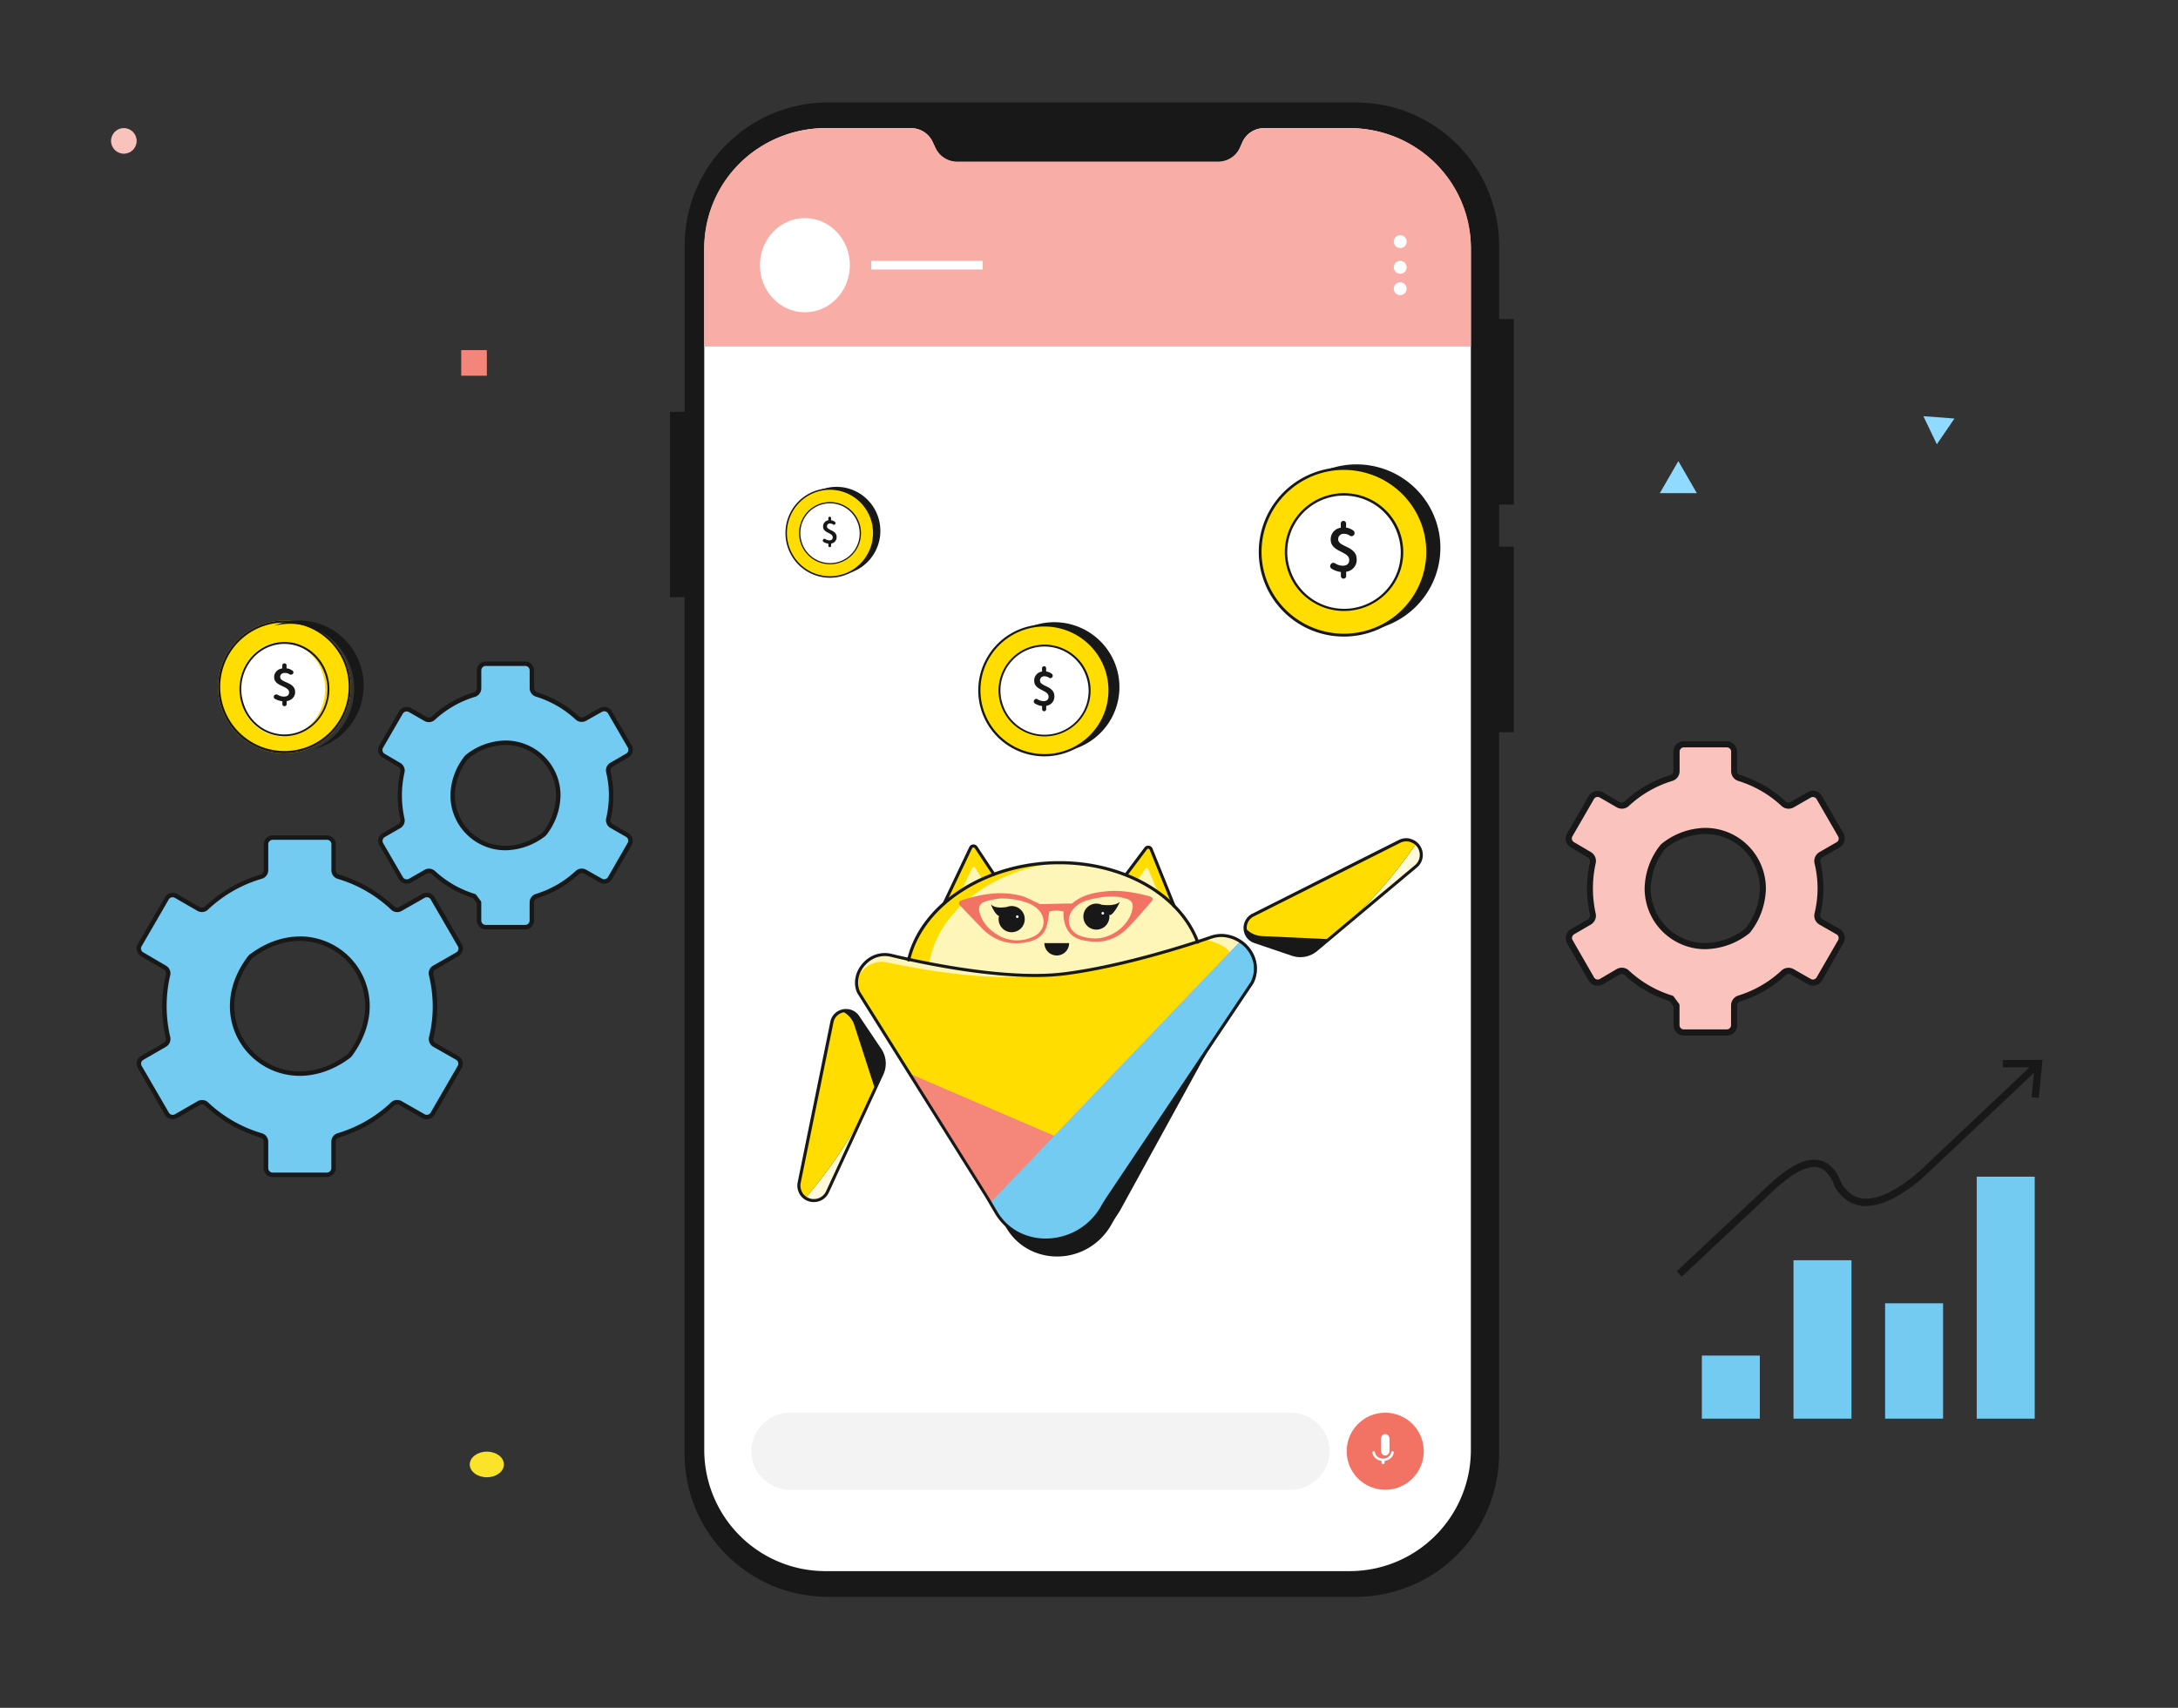 <svg xmlns="http://www.w3.org/2000/svg" xmlns:xlink="http://www.w3.org/1999/xlink" width="255" height="200" fill="none" xmlns:v="https://vecta.io/nano"><rect width="100%" height="100%" fill="#333333" stroke="none"/><style><![CDATA[.B{fill:#181818}.C{fill:#fff}.D{fill:#fd0}.E{fill:#73cbf2}.F{fill:#fdf6b8}]]></style><path d="M177.225 59.094V37.357h-1.707v-8.59a16.77 16.77 0 0 0-4.911-11.856C167.463 13.767 163.198 12 158.751 12H96.924c-4.447 0-8.712 1.767-11.856 4.911s-4.911 7.409-4.911 11.856v19.459h-1.714v21.721h1.707v100.287c0 4.447 1.767 8.712 4.911 11.856S92.469 187 96.916 187h61.827c4.447 0 8.712-1.766 11.856-4.911s4.911-7.409 4.911-11.856V85.738h1.715V64.017h-1.707v-4.913l1.707-.01z" class="B"/><path d="M172.21 29.204v140.592a14.2 14.2 0 0 1-4.156 10.038 14.18 14.18 0 0 1-10.03 4.158H96.64a14.18 14.18 0 0 1-10.03-4.158c-2.66-2.662-4.155-6.273-4.156-10.038V29.204c.001-3.765 1.496-7.376 4.156-10.038a14.18 14.18 0 0 1 10.03-4.158h10.01c.533-.002 1.056.148 1.506.434a2.79 2.79 0 0 1 1.032 1.179l.347.745a2.79 2.79 0 0 0 2.528 1.614h30.562a2.79 2.79 0 0 0 1.499-.438c.447-.286.804-.694 1.028-1.175l.324-.745c.224-.482.581-.89 1.028-1.176a2.78 2.78 0 0 1 1.499-.437h10.011a14.18 14.18 0 0 1 5.431 1.078 14.2 14.2 0 0 1 4.606 3.076 14.21 14.21 0 0 1 3.078 4.607c.713 1.723 1.081 3.57 1.081 5.435z" class="C"/><path d="M172.21 29.002v11.579H82.454V29.002c.001-3.712 1.496-7.271 4.156-9.895s6.268-4.098 10.03-4.098h10.01c.533-.002 1.056.146 1.506.428a2.76 2.76 0 0 1 1.032 1.162l.347.734a2.76 2.76 0 0 0 1.029 1.159 2.82 2.82 0 0 0 1.499.432h30.562a2.82 2.82 0 0 0 1.499-.432c.447-.282.804-.684 1.028-1.159l.324-.734c.224-.475.581-.878 1.028-1.16a2.81 2.81 0 0 1 1.499-.431h10.011c1.863-.001 3.709.36 5.431 1.062a14.21 14.21 0 0 1 4.606 3.033c1.318 1.299 2.364 2.843 3.078 4.541a13.84 13.84 0 0 1 1.081 5.358z" fill="#f8ada7"/><path d="M162.182 174.465c2.492 0 4.513-2.02 4.513-4.513s-2.021-4.513-4.513-4.513-4.513 2.021-4.513 4.513 2.02 4.513 4.513 4.513z" fill="#f27264"/><path d="M162.183 170.452c-.133 0-.261-.059-.355-.164s-.147-.248-.147-.397v-1.347c-.004-.077.005-.154.029-.226a.57.57 0 0 1 .106-.195c.047-.056.103-.101.166-.131a.45.45 0 0 1 .399 0 .5.5 0 0 1 .167.131.57.57 0 0 1 .106.195c.023.072.033.149.028.226v1.347c0 .074-.012.147-.037.215s-.062.13-.108.182a.52.52 0 0 1-.163.122.45.45 0 0 1-.191.042zm1.001-.349c.002-.02 0-.039-.007-.057s-.018-.036-.032-.05a.16.16 0 0 0-.051-.033c-.02-.008-.041-.012-.062-.012-.037.001-.073.014-.1.036s-.045.053-.05.086a.85.85 0 0 1-.322.534 1.02 1.02 0 0 1-.63.213 1.02 1.02 0 0 1-.63-.213.85.85 0 0 1-.322-.534.12.12 0 0 0-.018-.051c-.009-.015-.022-.029-.037-.041a.17.17 0 0 0-.053-.024c-.019-.005-.038-.007-.058-.005s-.039.008-.056.016-.033.02-.045.034-.022.03-.027.048-.008.035-.006.053a1.11 1.11 0 0 0 .355.655c.194.177.447.292.72.328v.218a.15.15 0 0 0 .033.092c.022.027.052.047.087.057.013.003.027.003.041 0h.032c.014.003.028.003.042 0a.17.17 0 0 0 .086-.057.15.15 0 0 0 .033-.092v-.218a1.33 1.33 0 0 0 .721-.328c.194-.178.319-.408.356-.655z" class="C"/><path d="M151.107 165.439H92.526c-2.516 0-4.556 2.021-4.556 4.513s2.04 4.513 4.556 4.513h58.581c2.516 0 4.556-2.02 4.556-4.513s-2.04-4.513-4.556-4.513z" fill="#f3f3f3"/><g class="C"><use xlink:href="#B"/><use xlink:href="#B" y="3.01"/><use xlink:href="#B" y="5.517"/><path d="M94.238 36.571c2.908 0 5.265-2.469 5.265-5.516s-2.357-5.516-5.265-5.516-5.265 2.47-5.265 5.516 2.357 5.516 5.265 5.516zm7.772-5.014h13.037v-1.003H102.01"/></g><path d="M50.853 113.31l2.69-1.562a.78.78 0 0 0 .284-1.064l-3.18-5.486c-.103-.178-.273-.309-.472-.363s-.412-.027-.592.075l-2.69 1.535a.78.78 0 0 1-.918-.104 15.77 15.77 0 0 0-6.371-3.677.79.79 0 0 1-.398-.282.78.78 0 0 1-.153-.463V98.87a.78.78 0 0 0-.229-.552c-.147-.146-.346-.229-.553-.229h-6.342a.78.78 0 0 0-.782.781v3.057c0 .167-.054.329-.153.462a.79.79 0 0 1-.398.283 15.71 15.71 0 0 0-6.418 3.679.78.78 0 0 1-.921.102l-2.648-1.525a.78.78 0 0 0-.593-.077c-.2.054-.37.184-.474.363l-3.18 5.486a.78.78 0 0 0 .282 1.064l2.666 1.561a.78.78 0 0 1 .312.36c.064.149.08.314.045.473a16.13 16.13 0 0 0 0 7.362.78.78 0 0 1-.373.841l-2.65 1.527a.78.78 0 0 0-.284 1.067l3.175 5.48a.78.78 0 0 0 .475.362c.2.053.413.025.592-.078l2.653-1.527c.144-.083.311-.117.476-.099a.78.78 0 0 1 .443.2 15.84 15.84 0 0 0 6.399 3.68c.161.048.301.147.401.282a.78.78 0 0 1 .154.465v3.078a.78.78 0 0 0 .783.781h6.352a.78.78 0 0 0 .783-.781v-3.089a.78.78 0 0 1 .55-.744 15.77 15.77 0 0 0 6.371-3.677.79.79 0 0 1 .442-.202c.165-.019.332.016.476.098l2.69 1.533a.78.78 0 0 0 .591.075c.199-.054.369-.184.473-.362l3.178-5.48a.78.78 0 0 0-.058-.869.77.77 0 0 0-.232-.201l-2.677-1.525a.78.78 0 0 1-.373-.851 15.34 15.34 0 0 0 0-7.346.78.78 0 0 1 .048-.486c.068-.152.182-.279.328-.362zM40.81 123.719c-8.544 6.245-17.852-3.271-11.573-11.559a.77.77 0 0 1 .162-.164c8.309-6.264 17.865 3.021 11.588 11.546a.88.88 0 0 1-.188.169l.011.008zm30.786-34.168l1.844-1.07a.78.78 0 0 0 .284-1.067l-2.311-3.989c-.104-.179-.274-.309-.474-.363s-.413-.026-.593.077l-1.842 1.041c-.144.082-.31.116-.474.098s-.319-.088-.441-.199a12.3 12.3 0 0 0-4.771-2.745.79.79 0 0 1-.395-.283.78.78 0 0 1-.151-.461v-2.082a.78.78 0 0 0-.229-.552c-.147-.146-.346-.229-.553-.229h-4.617a.78.78 0 0 0-.782.781v2.082a.78.78 0 0 1-.152.462c-.099.134-.237.233-.396.283a12.23 12.23 0 0 0-4.798 2.753c-.123.112-.278.181-.443.199a.78.78 0 0 1-.475-.1l-1.808-1.041c-.179-.104-.393-.132-.594-.079a.78.78 0 0 0-.476.363l-2.311 3.989a.78.78 0 0 0 .279 1.064l1.826 1.072a.78.78 0 0 1 .368.833 12.58 12.58 0 0 0 0 5.517.78.78 0 0 1-.373.838l-1.811 1.041a.79.79 0 0 0-.23.201.78.78 0 0 0-.057.866l2.309 3.984a.78.78 0 0 0 1.07.283l1.813-1.041c.143-.082.308-.116.472-.099a.78.78 0 0 1 .441.196 12.36 12.36 0 0 0 4.792 2.758l.553.744v2.113a.78.78 0 0 0 .783.781h4.618a.78.78 0 0 0 .783-.781v-2.115a.78.78 0 0 1 .152-.46c.098-.133.236-.232.394-.282a12.31 12.31 0 0 0 4.771-2.743c.122-.111.277-.181.441-.199s.331.016.474.098l1.842 1.041c.18.102.393.13.593.076a.78.78 0 0 0 .474-.363l2.309-3.984a.78.78 0 0 0-.29-1.07l-1.826-1.041a.78.78 0 0 1-.376-.848c.428-1.809.428-3.692 0-5.501a.78.78 0 0 1 .365-.846zm-7.978 8.213c-6.658 4.848-13.894-2.563-9.032-9.022a.84.84 0 0 1 .167-.166c6.475-4.853 13.907 2.368 9.047 9.009a.8.8 0 0 1-.183.18z" class="E"/><path d="M35.096 109.673c-1.889 0-3.913.642-5.854 2.105a1.12 1.12 0 0 0-.214.213c-1.469 1.939-2.111 3.958-2.111 5.84a8.14 8.14 0 0 0 2.395 5.769 8.19 8.19 0 0 0 2.654 1.769 8.2 8.2 0 0 0 3.13.62c1.876 0 3.913-.63 5.867-2.082a1.11 1.11 0 0 0 .235-.231c1.445-1.963 2.087-3.982 2.087-5.856a8.14 8.14 0 0 0-2.395-5.769 8.19 8.19 0 0 0-2.654-1.769 8.2 8.2 0 0 0-3.13-.62l-.01.011zm5.682 13.706a.69.69 0 0 1-.123.12c-1.889 1.384-3.801 1.97-5.559 1.97a7.69 7.69 0 0 1-2.931-.58c-.929-.383-1.774-.947-2.485-1.656a7.63 7.63 0 0 1-1.66-2.479 7.62 7.62 0 0 1-.582-2.923c0-1.762.597-3.667 2.004-5.525a.66.66 0 0 1 .112-.112c1.863-1.402 3.772-1.998 5.541-2.001a7.67 7.67 0 0 1 5.414 2.237 7.63 7.63 0 0 1 2.243 5.401c0 1.756-.59 3.661-1.975 5.548zm12.895-11.404a1.04 1.04 0 0 0 .522-.903 1.01 1.01 0 0 0-.141-.52l-3.178-5.486a1.04 1.04 0 0 0-.383-.381 1.03 1.03 0 0 0-.523-.139 1.04 1.04 0 0 0-.522.138l-2.69 1.532a.53.53 0 0 1-.261.071.51.51 0 0 1-.347-.138 16.02 16.02 0 0 0-6.477-3.737c-.105-.034-.197-.1-.262-.189a.52.52 0 0 1-.101-.306V98.87a1.04 1.04 0 0 0-.306-.736c-.196-.195-.461-.305-.738-.305h-6.339c-.277 0-.542.11-.738.305a1.04 1.04 0 0 0-.306.736v3.058a.52.52 0 0 1-.101.306c-.065.089-.157.155-.262.188a15.96 15.96 0 0 0-6.522 3.737c-.094.089-.218.138-.347.138a.54.54 0 0 1-.261-.07l-2.648-1.525a1.02 1.02 0 0 0-.522-.141 1.05 1.05 0 0 0-.523.139c-.159.092-.291.223-.383.382l-3.178 5.485a1.02 1.02 0 0 0-.141.521c.001.182.049.361.141.518a1.04 1.04 0 0 0 .381.38l2.666 1.561a.52.52 0 0 1 .261.445.57.57 0 0 1-.013.112 16.24 16.24 0 0 0-.446 3.698 16.48 16.48 0 0 0 .433 3.776.56.56 0 0 1 .013.112.52.52 0 0 1-.071.258c-.046.079-.111.144-.19.189l-2.651 1.525a1.06 1.06 0 0 0-.306.268c-.083.109-.145.233-.18.365a1.04 1.04 0 0 0-.026.406 1.05 1.05 0 0 0 .132.385l3.172 5.467a1.04 1.04 0 0 0 .633.484c.267.071.551.034.791-.104l2.653-1.528a.53.53 0 0 1 .261-.07.5.5 0 0 1 .347.136 16.11 16.11 0 0 0 6.504 3.742c.106.032.199.098.265.187a.52.52 0 0 1 .103.307v3.092a1.04 1.04 0 0 0 .306.736c.196.195.461.305.738.305h6.352c.277 0 .542-.11.738-.305a1.04 1.04 0 0 0 .306-.736v-3.089a.52.52 0 0 1 .101-.306c.065-.089.157-.155.262-.189a16.03 16.03 0 0 0 6.477-3.739c.094-.088.218-.136.347-.136a.53.53 0 0 1 .261.071l2.69 1.532a1.04 1.04 0 0 0 .522.138 1.03 1.03 0 0 0 .523-.139 1.04 1.04 0 0 0 .383-.381l3.172-5.473a1.03 1.03 0 0 0 .131-.385 1.05 1.05 0 0 0-.027-.406 1.03 1.03 0 0 0-.181-.365 1.05 1.05 0 0 0-.308-.267l-2.674-1.525a.53.53 0 0 1-.19-.189c-.046-.079-.07-.168-.071-.259a.45.45 0 0 1 .013-.117 15.24 15.24 0 0 0 .454-3.659 16 16 0 0 0-.454-3.812c-.01-.038-.016-.078-.016-.117.001-.091.026-.179.071-.257a.52.52 0 0 1 .19-.188l-.13-.224.13.224 2.687-1.567zm-2.961 1.109c-.158.091-.289.221-.38.378a1.04 1.04 0 0 0-.141.517c.001.081.01.163.029.242a15.32 15.32 0 0 1 .441 3.687 14.74 14.74 0 0 1-.428 3.537.95.95 0 0 0-.029.242c.001.182.049.361.141.518a1.04 1.04 0 0 0 .381.38l2.674 1.525c.08.046.146.112.191.191a.52.52 0 0 1-.001.522l-3.167 5.47c-.046.079-.112.145-.192.191s-.17.069-.262.069a.52.52 0 0 1-.261-.07l-2.69-1.533a1.06 1.06 0 0 0-.522-.138c-.263-.001-.516.099-.707.279-1.771 1.682-3.917 2.921-6.261 3.617a1.04 1.04 0 0 0-.736.994v3.097a.52.52 0 0 1-.153.368c-.098.097-.231.152-.369.152h-6.342c-.138 0-.271-.055-.369-.152a.52.52 0 0 1-.153-.368v-3.087a1.04 1.04 0 0 0-.206-.621c-.134-.179-.322-.311-.537-.375a15.56 15.56 0 0 1-6.3-3.62 1.02 1.02 0 0 0-.702-.276 1.05 1.05 0 0 0-.522.14l-2.653 1.528a.52.52 0 0 1-.261.07c-.092.001-.182-.023-.262-.069s-.146-.112-.192-.191l-3.18-5.47a.52.52 0 0 1-.053-.396.53.53 0 0 1 .09-.183c.042-.055.094-.1.154-.134l2.651-1.525a1.05 1.05 0 0 0 .381-.379 1.04 1.04 0 0 0 .141-.519.98.98 0 0 0-.026-.247 16.04 16.04 0 0 1-.417-3.643 15.69 15.69 0 0 1 .417-3.591.93.93 0 0 0 .026-.229 1.04 1.04 0 0 0-.142-.516 1.05 1.05 0 0 0-.38-.377l-2.664-1.561c-.079-.046-.144-.111-.19-.19a.52.52 0 0 1-.071-.258.52.52 0 0 1 .07-.26l3.177-5.486c.046-.079.112-.145.192-.191s.17-.069.262-.069a.52.52 0 0 1 .261.07l2.648 1.525c.159.091.339.139.522.141a1.03 1.03 0 0 0 .704-.279c1.782-1.688 3.941-2.928 6.3-3.617.216-.061.408-.189.545-.367a1.04 1.04 0 0 0 .217-.619V98.87a.52.52 0 0 1 .522-.52h6.352a.52.52 0 0 1 .522.52v3.058a1.04 1.04 0 0 0 .204.617 1.05 1.05 0 0 0 .532.377 15.48 15.48 0 0 1 6.261 3.614 1.01 1.01 0 0 0 .707.281 1.04 1.04 0 0 0 .522-.14l2.69-1.533a.53.53 0 0 1 .193-.065c.068-.008.137-.004.203.014a.52.52 0 0 1 .182.091.5.5 0 0 1 .134.153l3.178 5.485a.49.49 0 0 1 .071.261.52.52 0 0 1-.069.261.51.51 0 0 1-.191.191l-2.705 1.549zm8.469-26.364a7.62 7.62 0 0 0-4.584 1.637 1.09 1.09 0 0 0-.219.219c-1.034 1.303-1.611 2.91-1.641 4.572a6.41 6.41 0 0 0 .489 2.461 6.42 6.42 0 0 0 1.397 2.086 6.44 6.44 0 0 0 2.091 1.393 6.45 6.45 0 0 0 2.467.488 7.79 7.79 0 0 0 4.591-1.611.99.99 0 0 0 .237-.237c1.018-1.314 1.584-2.92 1.615-4.58a6.41 6.41 0 0 0-.489-2.461 6.42 6.42 0 0 0-1.397-2.086 6.44 6.44 0 0 0-2.091-1.393 6.45 6.45 0 0 0-2.467-.488zm4.409 10.701a.62.62 0 0 1-.123.125c-1.461 1.062-2.932 1.509-4.286 1.509-.778 0-1.548-.152-2.267-.449a5.92 5.92 0 0 1-1.922-1.281c-.55-.549-.986-1.2-1.284-1.917a5.89 5.89 0 0 1-.45-2.261c.03-1.55.57-3.047 1.537-4.26a.6.6 0 0 1 .115-.114 7.1 7.1 0 0 1 4.271-1.533c.778-.001 1.548.151 2.267.448a5.93 5.93 0 0 1 1.922 1.28c.55.548.986 1.2 1.284 1.917a5.89 5.89 0 0 1 .449 2.262c-.032 1.549-.562 3.047-1.513 4.273zm9.981-8.717a1.04 1.04 0 0 0 .522-.9 1.02 1.02 0 0 0-.141-.52l-2.314-3.989c-.138-.238-.365-.412-.632-.484s-.551-.035-.79.102l-1.842 1.041c-.079.045-.169.068-.261.068a.49.49 0 0 1-.344-.133c-1.391-1.294-3.058-2.255-4.876-2.813a.52.52 0 0 1-.36-.494v-2.074a1.04 1.04 0 0 0-.306-.736c-.196-.195-.461-.305-.738-.305h-4.618c-.277 0-.542.11-.738.305a1.04 1.04 0 0 0-.306.736v2.082a.52.52 0 0 1-.363.494 12.51 12.51 0 0 0-4.899 2.813c-.095.086-.219.134-.347.135a.54.54 0 0 1-.261-.07l-1.808-1.041c-.158-.092-.339-.139-.522-.138s-.364.048-.523.139a1.04 1.04 0 0 0-.383.381l-2.311 3.989a1.04 1.04 0 0 0 .381 1.418l1.826 1.072a.52.52 0 0 1 .261.442.51.51 0 0 1 0 .109 12.82 12.82 0 0 0 0 5.631.5.5 0 0 1-.261.554l-1.81 1.041c-.159.092-.291.223-.382.382a1.04 1.04 0 0 0-.001 1.042l2.296 3.984c.092.159.224.29.383.382a1.05 1.05 0 0 0 1.044.001l1.813-1.041a.52.52 0 0 1 .261-.07c.127.001.25.048.344.132 1.375 1.276 3.017 2.229 4.808 2.79l.454.609v2.027a1.04 1.04 0 0 0 1.043 1.041h4.618a1.04 1.04 0 0 0 1.044-1.041v-2.115a.52.52 0 0 1 .36-.495 12.56 12.56 0 0 0 4.876-2.813.52.52 0 0 1 .344-.135.52.52 0 0 1 .261.07l1.844 1.041c.239.136.523.172.789.1a1.04 1.04 0 0 0 .631-.483l2.309-3.984a1.04 1.04 0 0 0 .132-.386c.018-.136.009-.274-.027-.407a1.04 1.04 0 0 0-.182-.365 1.03 1.03 0 0 0-.309-.268l-1.826-1.041a.52.52 0 0 1-.261-.448.41.41 0 0 1 .016-.115 12.54 12.54 0 0 0 .326-2.862 11.99 11.99 0 0 0-.329-2.753c-.008-.038-.013-.076-.013-.114a.52.52 0 0 1 .261-.445l-.133-.224.133.224 1.837-1.075zm-2.105.619c-.158.091-.289.221-.38.378a1.04 1.04 0 0 0-.141.517c0 .079.008.157.026.234a11.33 11.33 0 0 1 .318 2.626c.001.925-.104 1.847-.313 2.748a1.03 1.03 0 0 0-.029.234 1.04 1.04 0 0 0 .522.898L73.294 98a.52.52 0 0 1 .191.713l-2.298 3.994a.53.53 0 0 1-.451.26.52.52 0 0 1-.261-.07l-1.844-1.041a1.07 1.07 0 0 0-.522-.138 1.03 1.03 0 0 0-.702.276 12.06 12.06 0 0 1-4.672 2.696c-.211.067-.395.199-.526.377a1.04 1.04 0 0 0-.202.615v2.115a.52.52 0 0 1-.522.521h-4.617a.52.52 0 0 1-.522-.521v-2.123a.26.26 0 0 0-.052-.154l-.548-.731c-.033-.046-.079-.079-.133-.096a12.06 12.06 0 0 1-4.696-2.701c-.193-.17-.442-.263-.699-.261a1.05 1.05 0 0 0-.522.141l-1.813 1.041a.52.52 0 0 1-.261.067c-.092.001-.182-.023-.262-.069a.51.51 0 0 1-.192-.191l-2.309-3.981a.52.52 0 0 1 .193-.713l1.81-1.041a1.04 1.04 0 0 0 .522-.895 1.13 1.13 0 0 0-.026-.224 12.31 12.31 0 0 1 0-5.402.92.92 0 0 0 .026-.224 1.04 1.04 0 0 0-.522-.893l-1.826-1.07a.52.52 0 0 1-.188-.71l2.311-3.989a.52.52 0 0 1 .192-.191c.08-.046.17-.07.262-.069a.54.54 0 0 1 .261.068l1.808 1.041c.159.092.339.14.522.141.258.003.508-.09.702-.26a12.01 12.01 0 0 1 4.696-2.699c.22-.064.412-.199.547-.384a1.04 1.04 0 0 0 .201-.636v-2.082a.52.52 0 0 1 .522-.52h4.618c.138 0 .271.055.369.152a.52.52 0 0 1 .153.368v2.082a1.04 1.04 0 0 0 .202.614c.131.178.315.31.526.377a12.05 12.05 0 0 1 4.67 2.699c.192.173.443.266.702.26a1.06 1.06 0 0 0 .522-.135l1.844-1.041a.52.52 0 0 1 .712.19l2.311 3.989a.5.5 0 0 1 .07.26.52.52 0 0 1-.261.45l-1.844 1.072z" class="B"/><path d="M157.335 74.406c5.42 0 9.813-4.369 9.813-9.759s-4.393-9.759-9.813-9.759-9.812 4.369-9.812 9.759 4.393 9.759 9.812 9.759z" class="D"/><path d="M164.123 64.645c0-3.729-3.039-6.752-6.788-6.752s-6.788 3.023-6.788 6.752 3.039 6.752 6.788 6.752 6.788-3.023 6.788-6.752z" class="C"/><g class="B"><path d="M161.748 73.474c-.223.074-.449.126-.675.185a9.78 9.78 0 0 0 5.22-4.946c1.045-2.248 1.191-4.808.408-7.159a9.76 9.76 0 0 0-4.625-5.5c-2.188-1.182-4.747-1.493-7.157-.867l.653-.252a9.86 9.86 0 0 1 3.835-.534 9.85 9.85 0 0 1 3.744.983 9.79 9.79 0 0 1 3.071 2.346 9.74 9.74 0 0 1 1.92 3.345c.41 1.231.57 2.53.469 3.823a9.7 9.7 0 0 1-1.054 3.706 9.76 9.76 0 0 1-2.413 3.012 9.83 9.83 0 0 1-3.396 1.85v.009zm-2.907-7.962c0-1.604-2.167-1.413-2.167-2.364a.62.62 0 0 1 .694-.631 1.08 1.08 0 0 1 .668.218c.078.049.172.067.263.049s.172-.068.226-.142a.36.36 0 0 0-.059-.492 1.76 1.76 0 0 0-.866-.36v-.48c0-.082-.033-.16-.091-.218a.31.31 0 0 0-.438 0c-.058.058-.09.136-.09.218v.496a1.35 1.35 0 0 0-.862.465c-.219.257-.332.587-.318.923 0 1.481 2.167 1.336 2.167 2.383 0 .425-.248.674-.765.674a1.65 1.65 0 0 1-.9-.289c-.08-.049-.176-.064-.268-.044a.35.35 0 0 0-.221.154l-.016.025c-.053.078-.073.175-.055.268s.072.175.151.228c.331.211.706.344 1.096.391v.474c0 .082.033.16.091.218a.31.31 0 0 0 .437 0c.058-.058.091-.136.091-.218v-.502c.35-.042.672-.215.9-.482a1.39 1.39 0 0 0 .332-.962zm4.953-2.993l.145-.049c-.551-1.644-1.705-3.022-3.231-3.858s-3.313-1.071-5.005-.656-3.165 1.448-4.126 2.894-1.339 3.199-1.059 4.91a6.89 6.89 0 0 0 2.569 4.323 6.96 6.96 0 0 0 4.835 1.444 6.95 6.95 0 0 0 4.538-2.2c1.181-1.274 1.836-2.945 1.835-4.678-.001-.74-.121-1.475-.356-2.177l-.145.049-.149.049a6.56 6.56 0 0 1 .341 2.566c-.058.869-.288 1.719-.678 2.499a6.6 6.6 0 0 1-1.592 2.047 6.64 6.64 0 0 1-2.261 1.281 6.67 6.67 0 0 1-2.583.317 6.66 6.66 0 0 1-2.506-.696c-.782-.394-1.476-.938-2.045-1.601a6.57 6.57 0 0 1-1.268-2.26 6.5 6.5 0 0 1-.341-2.078 6.58 6.58 0 0 1 1.581-4.282c1.022-1.195 2.439-1.989 3.996-2.239s3.154.06 4.502.875a6.6 6.6 0 0 1 2.854 3.57l.149-.049z"/><path d="M166.648 61.563l.148-.049a9.92 9.92 0 0 0-4.636-5.55 10.01 10.01 0 0 0-7.192-.952c-2.432.593-4.551 2.075-5.934 4.151s-1.93 4.595-1.531 7.054a9.9 9.9 0 0 0 3.684 6.216c1.97 1.538 4.45 2.282 6.947 2.083s4.826-1.325 6.525-3.154a9.88 9.88 0 0 0 2.645-6.719 9.86 9.86 0 0 0-.508-3.122l-.148.049-.146.046c.639 1.925.648 4.001.026 5.931s-1.842 3.614-3.486 4.812a9.68 9.68 0 0 1-11.342.037c-1.652-1.186-2.883-2.863-3.518-4.789a9.54 9.54 0 0 1-.013-5.931 9.59 9.59 0 0 1 3.496-4.805c1.646-1.194 3.631-1.838 5.668-1.841 2.031 0 4.009.636 5.655 1.818s2.876 2.85 3.514 4.767l.146-.052z"/></g><path d="M97.166 67.585c2.832 0 5.128-2.307 5.128-5.152s-2.296-5.152-5.128-5.152-5.128 2.307-5.128 5.152 2.296 5.152 5.128 5.152z" class="D"/><path d="M100.714 62.432c0-1.968-1.589-3.564-3.548-3.564s-3.547 1.596-3.547 3.564 1.588 3.564 3.547 3.564 3.548-1.596 3.548-3.564z" class="C"/><g class="B"><path d="M99.472 67.093c-.116.039-.235.067-.353.097a5.13 5.13 0 0 0 2.728-2.611c.546-1.187.623-2.538.213-3.779a5.14 5.14 0 0 0-2.417-2.904 5.1 5.1 0 0 0-3.74-.458l.341-.133c.643-.227 1.324-.323 2.004-.282s1.345.217 1.957.519a5.12 5.12 0 0 1 1.604 1.239 5.15 5.15 0 0 1 1.003 1.766c.215.65.298 1.336.246 2.018s-.24 1.347-.551 1.957a5.15 5.15 0 0 1-1.261 1.59 5.12 5.12 0 0 1-1.775.977v.005zm-1.519-4.202c0-.847-1.132-.746-1.132-1.248-.002-.047.007-.093.025-.137s.045-.082.08-.114.075-.056.12-.07.091-.019.138-.013a.56.56 0 0 1 .349.115.19.19 0 0 0 .256-.049c.028-.039.041-.088.035-.136s-.029-.092-.066-.124a.92.92 0 0 0-.453-.19v-.254c0-.043-.017-.084-.047-.115a.16.16 0 0 0-.228 0c-.03.031-.047.072-.047.115v.262a.7.7 0 0 0-.45.246.71.71 0 0 0-.166.487c0 .782 1.132.705 1.132 1.258 0 .224-.129.356-.4.356-.168-.004-.332-.057-.471-.153-.042-.026-.092-.034-.14-.023s-.089.04-.116.082l-.008.013a.19.19 0 0 0-.029.141c.009.049.038.092.079.12a1.36 1.36 0 0 0 .573.206v.25c0 .043.017.084.047.115a.16.16 0 0 0 .228 0c.03-.031.047-.072.047-.115v-.265a.73.73 0 0 0 .471-.255.74.74 0 0 0 .173-.508zm2.588-1.58l.076-.026a3.64 3.64 0 0 0-1.688-2.037 3.61 3.61 0 0 0-2.616-.346 3.62 3.62 0 0 0-2.156 1.528 3.65 3.65 0 0 0 .79 4.874 3.61 3.61 0 0 0 2.527.762c.908-.074 1.754-.489 2.371-1.162a3.65 3.65 0 0 0 .773-3.618l-.076.026-.077.026c.147.435.208.896.178 1.354a3.5 3.5 0 0 1-.354 1.319 3.49 3.49 0 0 1-.832 1.081 3.46 3.46 0 0 1-1.182.676 3.45 3.45 0 0 1-1.35.167c-.457-.034-.902-.159-1.31-.367a3.47 3.47 0 0 1-1.069-.845 3.49 3.49 0 0 1-.663-1.193 3.46 3.46 0 0 1-.178-1.097c-.001-.828.292-1.63.826-2.261a3.46 3.46 0 0 1 2.088-1.182 3.45 3.45 0 0 1 2.352.462c.704.43 1.233 1.098 1.492 1.885l.077-.026z"/><path d="M102.033 60.805l.077-.026c-.412-1.248-1.277-2.294-2.422-2.93s-2.487-.816-3.758-.503-2.378 1.095-3.101 2.191a5.25 5.25 0 0 0-.8 3.724c.209 1.298.896 2.47 1.925 3.282a5.19 5.19 0 0 0 3.63 1.1c1.305-.105 2.522-.699 3.41-1.665a5.25 5.25 0 0 0 1.383-3.547c-.001-.56-.09-1.116-.266-1.648l-.077.026-.076.024a5.09 5.09 0 0 1 .013 3.131c-.325 1.019-.963 1.908-1.822 2.54a5.02 5.02 0 0 1-2.96.978c-1.065.004-2.103-.332-2.967-.958a5.06 5.06 0 0 1-1.838-2.528c-.332-1.017-.334-2.113-.007-3.131a5.06 5.06 0 0 1 1.827-2.536 5.02 5.02 0 0 1 2.962-.972 5.03 5.03 0 0 1 2.955.96c.861.624 1.503 1.505 1.837 2.517l.076-.028z"/></g><path d="M33.299 88.217c4.293 0 7.772-3.48 7.772-7.772s-3.48-7.772-7.772-7.772-7.772 3.48-7.772 7.772 3.48 7.772 7.772 7.772z" class="D"/><path d="M38.063 80.697c0-3.046-2.245-5.516-5.014-5.516s-5.014 2.469-5.014 5.516 2.245 5.516 5.014 5.516 5.014-2.47 5.014-5.516z" class="C"/><g class="B"><path d="M37.286 87.572c-.171.058-.344.098-.518.144a7.56 7.56 0 0 0 4.006-3.86 7.69 7.69 0 0 0 .313-5.587 7.59 7.59 0 0 0-3.549-4.292 7.45 7.45 0 0 0-5.492-.677l.501-.197a7.46 7.46 0 0 1 2.943-.417 7.47 7.47 0 0 1 2.874.767c.899.446 1.699 1.069 2.357 1.831a7.64 7.64 0 0 1 1.473 2.61 7.7 7.7 0 0 1 .36 2.984 7.68 7.68 0 0 1-.809 2.892 7.61 7.61 0 0 1-1.852 2.351 7.52 7.52 0 0 1-2.607 1.444v.007zm-2.734-6.541c0-1.189-1.749-1.048-1.749-1.753-.002-.066.011-.131.039-.192a.46.46 0 0 1 .123-.16c.053-.044.116-.078.185-.098s.141-.026.213-.019a.92.92 0 0 1 .54.162.32.32 0 0 0 .212.037.3.3 0 0 0 .183-.106c.044-.055.064-.123.055-.191s-.045-.13-.102-.174a1.5 1.5 0 0 0-.7-.267v-.356a.22.22 0 0 0-.073-.161c-.047-.043-.11-.067-.177-.067s-.13.024-.177.067-.073.101-.073.161v.367a1.12 1.12 0 0 0-.696.345c-.177.191-.268.435-.256.684 0 1.098 1.749.991 1.749 1.767 0 .315-.2.5-.617.5a1.42 1.42 0 0 1-.727-.215.31.31 0 0 0-.216-.032.29.29 0 0 0-.179.115l-.013.018c-.043.058-.059.13-.044.198s.058.13.122.169a2.25 2.25 0 0 0 .885.29v.352c0 .06.026.119.073.161s.11.067.177.067.13-.024.177-.067.073-.101.073-.161V82.1a1.17 1.17 0 0 0 .727-.357.98.98 0 0 0 .268-.713zm3.632-2.04l.11-.039c-.419-1.315-1.294-2.417-2.453-3.086s-2.516-.857-3.801-.525-2.403 1.158-3.133 2.314a5.73 5.73 0 0 0-.804 3.927c.213 1.368.909 2.603 1.951 3.457a5.1 5.1 0 0 0 3.672 1.155c1.319-.112 2.549-.74 3.446-1.76s1.394-2.355 1.393-3.742c-.001-.592-.092-1.18-.27-1.741l-.11.039-.113.039a5.51 5.51 0 0 1 .259 2.052c-.044.695-.219 1.375-.515 1.999s-.707 1.181-1.209 1.638-1.086.805-1.717 1.024-1.298.306-1.961.254-1.31-.241-1.903-.556a5.08 5.08 0 0 1-1.553-1.281c-.432-.53-.759-1.144-.963-1.808a5.47 5.47 0 0 1-.259-1.662 5.43 5.43 0 0 1 1.2-3.425 4.98 4.98 0 0 1 3.034-1.79 4.85 4.85 0 0 1 3.418.7c1.024.652 1.792 1.664 2.168 2.856l.113-.039z"/><path d="M40.56 78.035l.116-.039a7.77 7.77 0 0 0-3.616-4.353c-1.71-.945-3.712-1.212-5.61-.747a7.77 7.77 0 0 0-5.823 8.787 7.77 7.77 0 0 0 8.292 6.509 7.77 7.77 0 0 0 7.153-7.743 7.78 7.78 0 0 0-.396-2.448l-.116.039-.114.036a7.52 7.52 0 0 1-2.699 8.425 7.52 7.52 0 0 1-8.846.029 7.52 7.52 0 0 1-2.754-8.407 7.52 7.52 0 0 1 7.148-5.212c1.584 0 3.127.499 4.411 1.426s2.243 2.235 2.741 3.739l.114-.041z"/></g><path d="M238.223 137.799h-6.789v28.341h6.789v-28.341zm-10.728 14.827h-6.789v13.511h6.789v-13.511zm-10.725-5.041h-6.789v18.552h6.789v-18.552zm-10.728 11.165h-6.789v7.387h6.789v-7.387z" class="E"/><path d="M234.492 124.145v.852h3.12l-11.735 11.082-.043.047c-.836.846-1.741 1.62-2.708 2.313-.716.525-1.482.978-2.288 1.352a5.87 5.87 0 0 1-2.348.582 2.99 2.99 0 0 1-1.598-.43 3.9 3.9 0 0 1-1.357-1.517c-.264-.763-.719-1.445-1.321-1.983a2.81 2.81 0 0 0-1.796-.631c-1.238 0-2.456.684-3.553 1.48a26.26 26.26 0 0 0-2.704 2.36l-9.846 9.215.584.641 9.833-9.214a25.22 25.22 0 0 1 2.625-2.307c1.027-.757 2.147-1.323 3.051-1.323.454-.001.894.158 1.242.45.504.452.881 1.029 1.093 1.672v.027.023a4.75 4.75 0 0 0 1.671 1.844 3.85 3.85 0 0 0 2.04.555c.998-.035 1.977-.287 2.87-.737a16.95 16.95 0 0 0 3.595-2.402l1.536-1.428 11.679-11.026-.278 2.849.852.082.43-4.455-4.646.027z" class="B"/><path d="M213.196 100.106l2.009-1.172a.85.85 0 0 0 .25-.219c.068-.089.118-.19.146-.299s.036-.221.021-.332a.84.84 0 0 0-.109-.314l-2.519-4.368a.85.85 0 0 0-.517-.398.85.85 0 0 0-.332-.022c-.111.015-.218.051-.315.107l-2.009 1.147a.84.84 0 0 1-.516.109c-.18-.02-.348-.097-.481-.219a13.46 13.46 0 0 0-5.188-3.011c-.172-.053-.323-.161-.43-.307s-.164-.322-.162-.503v-2.28c0-.226-.09-.444-.25-.604s-.376-.251-.602-.252h-5.039c-.112 0-.223.022-.327.065a.85.85 0 0 0-.276.186c-.08.08-.142.174-.185.278s-.064.215-.064.327v2.276a.85.85 0 0 1-.596.813 13.35 13.35 0 0 0-5.234 3.015c-.133.123-.303.2-.483.219s-.362-.02-.518-.112l-1.973-1.14a.86.86 0 0 0-1.167.313l-2.52 4.364c-.112.195-.144.427-.086.645s.198.405.391.52l1.995 1.172c.154.091.276.227.348.391a.85.85 0 0 1 .053.522c-.446 1.987-.446 4.049 0 6.037a.84.84 0 0 1-.066.52c-.077.162-.203.296-.36.382l-1.966 1.154c-.097.055-.183.13-.251.218s-.119.191-.148.299-.036.221-.021.332a.84.84 0 0 0 .108.316l2.516 4.36a.86.86 0 0 0 1.167.313l1.977-1.144c.156-.091.336-.13.516-.111a.85.85 0 0 1 .481.218c1.493 1.387 3.28 2.419 5.227 3.018l.603.814v2.311c0 .112.021.223.064.327s.105.198.185.277a.86.86 0 0 0 .276.185c.104.042.215.064.327.064h5.039a.85.85 0 0 0 .602-.25c.16-.16.25-.377.25-.603v-2.315a.85.85 0 0 1 .592-.813c1.941-.597 3.721-1.627 5.206-3.012a.85.85 0 0 1 .48-.219c.179-.02.36.017.517.106l2.009 1.15a.85.85 0 0 0 .646.084c.218-.058.404-.201.518-.396l2.519-4.361a.86.86 0 0 0-.316-1.168l-1.991-1.154a.84.84 0 0 1-.408-.927 13.1 13.1 0 0 0 0-6.037.85.85 0 0 1 .053-.507c.069-.159.186-.294.334-.384zm-8.701 8.977c-7.264 5.302-15.156-2.806-9.851-9.872a.87.87 0 0 1 .181-.181c7.065-5.327 15.167 2.588 9.865 9.854a.92.92 0 0 1-.195.199z" fill="#fac3bd"/><path d="M215.382 99.243a1.21 1.21 0 0 0 .603-1.066c-.003-.216-.056-.421-.163-.604l-2.519-4.364a1.21 1.21 0 0 0-1.047-.604 1.18 1.18 0 0 0-.6.16l-2.012 1.151a.52.52 0 0 1-.248.064.48.48 0 0 1-.33-.128 13.81 13.81 0 0 0-5.341-3.093c-.102-.03-.192-.092-.256-.177a.49.49 0 0 1-.099-.295v-2.262a1.19 1.19 0 0 0-.091-.463 1.2 1.2 0 0 0-.653-.656c-.147-.061-.304-.092-.462-.092h-5.039a1.21 1.21 0 0 0-.463.092 1.2 1.2 0 0 0-.653.656c-.061.147-.091.304-.091.463v2.276a.49.49 0 0 1-.355.472 13.68 13.68 0 0 0-5.372 3.097.5.5 0 0 1-.33.128.53.53 0 0 1-.252-.067l-1.941-1.143a1.25 1.25 0 0 0-.604-.16 1.2 1.2 0 0 0-1.064.604l-2.523 4.364c-.107.183-.164.391-.164.604a1.23 1.23 0 0 0 .16.601c.105.183.255.336.437.443l1.994 1.172c.075.043.137.105.181.18s.065.16.064.246a.59.59 0 0 1 0 .103c-.455 2.038-.455 4.152 0 6.19a.59.59 0 0 1 0 .103.5.5 0 0 1-.068.247c-.043.076-.106.138-.181.183l-1.976 1.139a1.22 1.22 0 0 0-.448.451c-.106.187-.161.399-.159.615s.056.42.163.603l2.52 4.361a1.2 1.2 0 0 0 .311.355 1.21 1.21 0 0 0 .423.208 1.2 1.2 0 0 0 .47.03 1.22 1.22 0 0 0 .446-.152l1.976-1.144c.078-.041.164-.064.252-.067a.5.5 0 0 1 .327.127 13.82 13.82 0 0 0 5.269 3.04l.469.632v2.195a1.21 1.21 0 0 0 1.206 1.207h5.039a1.21 1.21 0 0 0 1.207-1.207v-2.315c0-.107.035-.21.099-.296a.49.49 0 0 1 .256-.177c1.99-.614 3.816-1.672 5.34-3.093.09-.083.208-.128.33-.128a.54.54 0 0 1 .249.064l2.012 1.151c.277.158.606.201.915.118a1.21 1.21 0 0 0 .731-.562l2.492-4.375c.106-.183.163-.391.163-.604s-.053-.428-.16-.615a1.21 1.21 0 0 0-.451-.45l-1.994-1.14c-.075-.043-.138-.105-.183-.179a.5.5 0 0 1-.069-.247c-.005-.036-.005-.074 0-.11a13.51 13.51 0 0 0 0-6.183c-.005-.036-.005-.073 0-.11a.5.5 0 0 1 .068-.245c.044-.075.106-.137.181-.181l-.178-.305.178.305 2.008-1.14zm-2.367.55c-.181.107-.332.258-.437.441s-.161.389-.163.599c.001.092.011.184.032.274a12.74 12.74 0 0 1 .355 2.936 12.7 12.7 0 0 1-.355 2.919 1.2 1.2 0 0 0 .07.756c.104.238.283.435.509.562l1.994 1.14a.49.49 0 0 1 .252.433c0 .087-.023.173-.067.249l-2.516 4.36a.51.51 0 0 1-.184.182c-.076.044-.162.067-.249.067a.49.49 0 0 1-.249-.068l-2.008-1.147c-.184-.104-.392-.159-.603-.159a1.2 1.2 0 0 0-.813.316c-1.445 1.35-3.178 2.354-5.067 2.936a1.21 1.21 0 0 0-.845 1.151v2.315a.5.5 0 0 1-.497.498h-5.039c-.132 0-.258-.053-.351-.146a.5.5 0 0 1-.146-.352v-2.311c0-.076-.025-.149-.071-.21l-.603-.817c-.045-.061-.108-.105-.181-.128-1.897-.584-3.637-1.592-5.089-2.947-.22-.203-.509-.316-.809-.316-.213.001-.422.057-.606.163l-1.966 1.154c-.057.034-.119.055-.184.064s-.131.005-.195-.012a.49.49 0 0 1-.174-.086c-.052-.04-.096-.09-.129-.147l-2.512-4.371a.48.48 0 0 1-.067-.249.5.5 0 0 1 .067-.25.51.51 0 0 1 .184-.183l1.945-1.129c.183-.106.335-.258.441-.442a1.2 1.2 0 0 0 .162-.602c-.001-.087-.01-.174-.028-.259a13.52 13.52 0 0 1 0-5.877 1.08 1.08 0 0 0 .028-.26c.004-.21-.048-.418-.15-.602a1.19 1.19 0 0 0-.432-.445l-1.99-1.172a.5.5 0 0 1-.181-.184.51.51 0 0 1-.068-.249.49.49 0 0 1 .068-.248l2.523-4.364a.48.48 0 0 1 .131-.148.49.49 0 0 1 .375-.094.5.5 0 0 1 .186.069l1.973 1.14a1.2 1.2 0 0 0 .735.156c.256-.028.496-.138.684-.313a12.98 12.98 0 0 1 5.096-2.933 1.21 1.21 0 0 0 .614-.438c.152-.208.234-.459.234-.716v-2.273a.5.5 0 0 1 .497-.501h5.039a.5.5 0 0 1 .497.501v2.28a1.2 1.2 0 0 0 .844 1.15 13.07 13.07 0 0 1 5.068 2.937 1.2 1.2 0 0 0 .812.316 1.23 1.23 0 0 0 .604-.16l1.997-1.147a.52.52 0 0 1 .249-.064c.087 0 .173.023.249.067a.51.51 0 0 1 .184.182l2.519 4.364c.033.057.055.119.064.184a.51.51 0 0 1-.013.194.5.5 0 0 1-.085.175c-.039.052-.09.096-.147.128l-2.012 1.161zm-13.36-2.841c-1.833.035-3.605.67-5.043 1.808a1.38 1.38 0 0 0-.252.249 8.4 8.4 0 0 0-1.806 5.046c0 1.884.748 3.69 2.079 5.022s3.136 2.081 5.018 2.081c1.83-.036 3.6-.658 5.05-1.776l-.21-.284.21.284c.106-.074.199-.167.273-.273a8.56 8.56 0 0 0 1.774-5.054c0-1.883-.747-3.69-2.078-5.022s-3.137-2.08-5.019-2.08h.004zm4.751 11.719c-.034.046-.074.087-.12.121a7.87 7.87 0 0 1-4.631 1.654c-1.694 0-3.319-.673-4.517-1.872s-1.871-2.824-1.871-4.52a7.7 7.7 0 0 1 1.665-4.616.53.53 0 0 1 .11-.11 7.65 7.65 0 0 1 4.613-1.665c1.694 0 3.318.673 4.516 1.872s1.871 2.825 1.871 4.52a7.82 7.82 0 0 1-1.636 4.617z" class="B"/><path d="M103.26 125.767l-.819 1.773-3.313 7.17-2.249 4.865c-.106.232-.261.438-.456.604a1.77 1.77 0 0 1-1.423.399 1.76 1.76 0 0 1-.703-.28 1.72 1.72 0 0 1-.543-.593 1.73 1.73 0 0 1-.194-1.214l3.837-18.793a1.64 1.64 0 0 1 1.184-1.281c.343-.102.711-.091 1.047.031s.626.349.823.648l2.586 3.846a2.9 2.9 0 0 1 .223 2.825z" fill="#fef9dc"/><path d="M103.26 125.766l-.819 1.773-.217.47a52.37 52.37 0 0 1-7.929 12.29 1.72 1.72 0 0 1-.543-.593 1.73 1.73 0 0 1-.194-1.214l3.837-18.793a1.64 1.64 0 0 1 1.184-1.281 1.67 1.67 0 0 1 1.872.677l2.586 3.846a2.9 2.9 0 0 1 .223 2.825z" class="B"/><path d="M102.443 127.546l-.217.47a52.37 52.37 0 0 1-7.931 12.285 1.73 1.73 0 0 1-.737-1.807l3.837-18.793c.057-.303.198-.584.408-.811a1.65 1.65 0 0 1 .776-.47 2.72 2.72 0 0 1 .91.68c.252.288.44.626.552.992l2.403 7.441v.013z" class="D"/><path d="M154.113 111.226l1.497-1.254 6.059-5.074 4.108-3.438c.196-.163.354-.367.463-.598a1.75 1.75 0 0 0 .168-.736 1.76 1.76 0 0 0-.157-.739c-.106-.232-.26-.438-.454-.604a1.72 1.72 0 0 0-.715-.362c-.41-.108-.845-.062-1.222.13l-17.148 8.623a1.65 1.65 0 0 0-.927 1.478c-.01.358.097.71.303 1.003s.501.512.841.625l4.393 1.485c.473.158.977.191 1.466.096s.945-.313 1.325-.635z" fill="#fef9dc"/><path d="M154.113 111.226l1.497-1.253.398-.333a52.38 52.38 0 0 0 9.789-10.856 1.72 1.72 0 0 0-.715-.362c-.41-.108-.845-.062-1.222.13l-17.148 8.623a1.65 1.65 0 0 0-.927 1.478c-.01.358.097.71.303 1.003s.501.512.841.625l4.393 1.485c.473.157.978.19 1.466.095s.945-.313 1.325-.636z" class="B"/><path d="M155.61 109.973l.398-.333a52.38 52.38 0 0 0 9.789-10.856 1.72 1.72 0 0 0-.715-.362c-.409-.108-.845-.062-1.222.13l-17.148 8.623a1.65 1.65 0 0 0-.927 1.478c.245.292.55.529.893.697a2.72 2.72 0 0 0 1.099.274l7.815.362.018-.014zm-45.057-4.191l3.097-6.332a.35.35 0 0 1 .122-.141c.052-.036.112-.057.175-.062a.36.36 0 0 1 .183.034c.058.027.107.068.143.12l3.551 5.093" class="D"/><path d="M112.547 104.281l1.304-2.661c.014-.03.036-.054.063-.072s.059-.028.091-.029.065.005.093.021.053.037.07.065l.865 1.422" class="F"/><path d="M137.467 106.105l-2.717-6.513c-.024-.058-.063-.109-.113-.147s-.109-.063-.171-.071a.36.36 0 0 0-.333.133l-3.85 4.87" class="D"/><path d="M135.565 104.489l-1.141-2.734c-.012-.029-.033-.055-.059-.074s-.056-.031-.088-.035-.065.002-.094.016-.055.034-.074.061l-.95 1.366" class="F"/><path d="M106.15 113.283v.071l2.81.662c4.834.969 9.773 1.306 14.694 1.002 6.157-.362 11.902-1.639 16.949-3.618-.01-.166-.048-.329-.113-.482l-.44-1.036c-2.294-5.439-8.928-8.92-16.164-8.866a20.35 20.35 0 0 0-1.179.038c-7.701.453-14.457 4.835-16.186 10.798l-.312 1.085a1.51 1.51 0 0 0-.059.346z" class="D"/><g class="F"><path d="M108.683 113.136c-.01.316.088.627.277.881 4.834.969 9.773 1.306 14.694 1.002 6.157-.362 11.902-1.639 16.949-3.619-.01-.165-.048-.328-.113-.481l-.44-1.036c-2.294-5.439-8.928-8.92-16.164-8.866-7.183.796-13.302 5.026-14.848 10.689l-.295 1.086c-.035.111-.055.227-.06.344z"/><path d="M146.609 115.06l-17.287 25.809c-.71 1.492-1.887 2.711-3.353 3.474a7.6 7.6 0 0 1-4.77.756c-1.058-.169-2.059-.596-2.912-1.245a6.5 6.5 0 0 1-1.977-2.471l-15.781-25.148c-.659-1.437.031-3.096 1.382-3.963l.014-.01c.354-.221.749-.368 1.16-.434a3.13 3.13 0 0 1 1.238.05c2.43.592 10.294 2.376 16.914 2.363a27.71 27.71 0 0 0 3.371-.196c6.4-.808 13.71-3.117 16.52-4.059l.663-.227a3.46 3.46 0 0 1 1.416-.2c2.75.222 4.606 2.967 3.402 5.501z"/></g><path d="M102.865 113.901c.365-.254.78-.427 1.217-.509a3.15 3.15 0 0 1 1.318.033c2.872.704 13.168 3.32 20.206 2.425 6.997-.891 12.355-3.845 14.51-4.589a3.66 3.66 0 0 1 1.664-.181c2.627.362 4.346 3.038 3.167 5.522l-13.867 25.259c-.31.465-.619.934-.889 1.426-2.738 4.986-9.61 5.124-12.362.526l-1.103-1.861-15.128-24.128c-.647-1.41-.013-3.029 1.267-3.923z" class="B"/><path d="M143.366 115.247l-17.515 25.856a7.7 7.7 0 0 1-1.914 2.482c-.802.688-1.736 1.204-2.745 1.516a6.5 6.5 0 0 1-2.912-1.245 6.49 6.49 0 0 1-1.977-2.471l-15.781-25.149c0-.014-.013-.027-.018-.041-.815-1.855 1.202-3.943 3.317-3.496 4.38.925 11.913 2.211 17.409 1.544 1.126.003 2.252-.062 3.371-.196 6.399-.808 13.709-3.117 16.52-4.06 2.098.764 4.418 1.061 2.245 5.26z" class="D"/><path d="M146.609 115.061l-14.52 21.675-2.767 4.134c-2.687 5.54-10.517 5.864-13.007.514l-.349-.557-9.47-15.093 16.937 7.282 21.771-22.775.181.127c.063.045.119.092.181.141s.109.09.161.137c.013.011.025.026.042.038.092.089.181.181.266.279s.121.147.181.223c.038.048.074.101.107.15s.083.123.121.19l.111.193a3.66 3.66 0 0 1 .318.84c.013.051.026.101.035.154s.016.077.023.121a3.94 3.94 0 0 1 .027.19 3.72 3.72 0 0 1-.349 2.037z" fill="#f4867a"/><path d="M146.609 115.061l-14.52 21.675-2.767 4.134c-2.687 5.54-10.517 5.864-13.007.514l-.349-.557 7.467-7.811 21.771-22.775.181.127c.063.045.119.092.181.141s.109.09.161.137c.013.011.025.026.042.038a5.04 5.04 0 0 1 .266.279c.085.098.121.147.181.223.038.048.074.101.107.15s.083.123.121.19l.111.193a3.66 3.66 0 0 1 .318.84c.013.051.026.101.035.154s.016.077.023.121.02.128.027.19a3.72 3.72 0 0 1-.349 2.037z" class="E"/><g class="B"><path d="M93.752 139.708l-.161.082c.167.3.412.55.709.723a1.92 1.92 0 0 0 .979.261 1.96 1.96 0 0 0 1.018-.282 1.94 1.94 0 0 0 .746-.843l6.379-13.808c.187-.405.284-.845.284-1.29a3.07 3.07 0 0 0-.523-1.717l-2.584-3.845c-.168-.255-.397-.465-.666-.609s-.571-.219-.876-.218a1.91 1.91 0 0 0-1.157.389 1.83 1.83 0 0 0-.684 1.107l-3.824 18.798c-.026.128-.039.258-.04.388a1.95 1.95 0 0 0 .252.953l.157-.089-.161.082.161-.082.158-.088a1.59 1.59 0 0 1-.205-.776 1.53 1.53 0 0 1 .032-.315l3.835-18.791a1.48 1.48 0 0 1 .543-.894c.27-.203.598-.313.936-.313.246-.001.489.059.706.176a1.47 1.47 0 0 1 .536.492l2.584 3.843a2.72 2.72 0 0 1 .462 1.516c0 .393-.086.781-.25 1.138l-6.381 13.808c-.129.284-.339.522-.605.686-.25.151-.537.23-.829.229-.28.003-.555-.071-.796-.211a1.56 1.56 0 0 1-.577-.588l-.157.088.163-.081-.163.081zm71.332-41.301l-.044.181c.352.086.662.292.877.583a1.61 1.61 0 0 1 .311.951 1.54 1.54 0 0 1-.148.664 1.56 1.56 0 0 1-.418.536l-11.665 9.77c-.49.41-1.109.635-1.748.635-.296 0-.59-.049-.871-.145l-4.391-1.487c-.311-.101-.581-.303-.766-.574a1.54 1.54 0 0 1-.258-.857c-.001-.269.07-.533.204-.766.148-.249.366-.449.627-.577l17.144-8.619a1.57 1.57 0 0 1 .71-.168 1.58 1.58 0 0 1 .389.049l.043-.181.046-.181a2.04 2.04 0 0 0-.48-.06 1.94 1.94 0 0 0-.873.206l-17.148 8.632c-.323.16-.593.412-.775.724a1.87 1.87 0 0 0-.255.948c-.001.378.112.747.322 1.06a1.84 1.84 0 0 0 .949.713l4.389 1.485a3.07 3.07 0 0 0 .987.163 3.08 3.08 0 0 0 1.981-.723l11.665-9.77c.218-.18.393-.405.513-.661a1.92 1.92 0 0 0 .182-.816c.001-.419-.133-.827-.382-1.165a1.91 1.91 0 0 0-1.086-.724l-.031.174zm-54.368 7.459l3.093-6.513c.015-.032.039-.058.069-.076s.062-.027.096-.027.059.008.085.022.049.035.065.06l2.083 3.148c.013.02.03.037.049.051s.042.023.066.028a.17.17 0 0 0 .071 0c.023-.004.045-.013.065-.026a.22.22 0 0 0 .051-.05c.013-.02.022-.042.027-.066a.17.17 0 0 0 0-.071c-.004-.023-.014-.045-.027-.065l-2.082-3.148a.55.55 0 0 0-.196-.179c-.079-.043-.167-.065-.257-.065a.54.54 0 0 0-.284.078.55.55 0 0 0-.209.232l-3.09 6.501c-.021.043-.024.092-.008.138a.18.18 0 0 0 .093.102c.043.021.092.023.138.007s.082-.049.102-.092v.013zm26.919.18l-2.698-6.675c-.041-.104-.114-.192-.208-.251-.088-.057-.191-.087-.295-.087a.54.54 0 0 0-.435.217l-2.267 3.018c-.029.039-.041.087-.035.134a.18.18 0 0 0 .205.154c.048-.007.091-.032.12-.071l2.267-3.018c.017-.022.038-.041.064-.053s.052-.019.081-.019a.18.18 0 0 1 .168.112l2.696 6.675c.018.044.053.079.097.098s.094.019.139.001c.022-.009.042-.022.059-.038s.031-.037.04-.059.014-.045.015-.069-.004-.047-.013-.069z"/><path d="M140.389 110.256l-.17-.433c-1.157-2.742-3.395-4.986-6.242-6.544s-6.307-2.431-9.921-2.431h-.168a19.74 19.74 0 0 0-1.188.038c-3.882.228-7.527 1.447-10.423 3.361s-5.048 4.534-5.928 7.567l-.152.551c-.006.023-.008.047-.005.071s.01.046.022.067.028.039.046.053.041.026.064.032.047.008.07.005.047-.011.067-.022.039-.028.054-.047.025-.04.031-.063l.151-.543-.181-.048.181.05c.849-2.933 2.94-5.487 5.78-7.365s6.424-3.076 10.243-3.304c.391-.022.782-.034 1.17-.036h.166c3.557 0 6.957.861 9.747 2.386s4.964 3.717 6.083 6.369l.166-.071-.168.067.168.429c.009.022.022.043.038.06s.037.031.059.041.045.014.069.015.047-.004.07-.013a.18.18 0 0 0 .099-.095c.02-.044.021-.094.004-.138l-.002-.009z"/><path d="M101.804 112.34l.103.15c.497-.342 1.087-.525 1.691-.525.231 0 .461.028.685.082 2.426.591 10.247 2.368 16.874 2.37a28.29 28.29 0 0 0 3.48-.197c7.001-.885 15.055-3.55 17.202-4.29a3.56 3.56 0 0 1 1.157-.199 3.19 3.19 0 0 1 .415.027c1.961.268 3.395 1.882 3.395 3.686-.004.533-.128 1.059-.362 1.539l.163.078-.15-.099-16.599 24.786c-.31.463-.623.932-.906 1.43-.64 1.168-1.583 2.143-2.73 2.823a7.45 7.45 0 0 1-3.788 1.041c-1.111.006-2.205-.26-3.189-.774-1.017-.538-1.865-1.345-2.452-2.334l-1.095-1.846-15.011-23.952-.154.096.165-.075a2.57 2.57 0 0 1-.236-1.085c0-.986.556-1.969 1.449-2.586l-.103-.15-.104-.148c-.976.68-1.599 1.762-1.6 2.884-.001.425.091.845.268 1.232l.012.02 15.017 23.938 1.086 1.844a6.61 6.61 0 0 0 2.599 2.477c1.036.541 2.189.821 3.359.815 1.398-.001 2.77-.378 3.972-1.091s2.192-1.736 2.863-2.961c.266-.478.572-.939.882-1.401l16.599-24.786.013-.024c.256-.527.391-1.105.394-1.691 0-1.991-1.571-3.756-3.703-4.044a3.41 3.41 0 0 0-.463-.031 3.94 3.94 0 0 0-1.268.219c-2.136.736-10.183 3.396-17.131 4.272a27.86 27.86 0 0 1-3.44.195c-6.568 0-14.378-1.769-16.788-2.352a3.28 3.28 0 0 0-.771-.092 3.33 3.33 0 0 0-1.903.586l.103.143zm27.177-6.389c-.171-.076-.355-.119-.543-.128-.2-.01-.4.02-.589.087a1.51 1.51 0 0 0-.864.783c-.086.181-.134.378-.144.577a1.52 1.52 0 0 0 .394 1.098c.271.299.651.478 1.055.498.2.01.4-.019.588-.087s.362-.171.511-.305a1.54 1.54 0 0 0 .498-1.055 1.56 1.56 0 0 0-.013-.29c.277.23 1.021-.953 1.235-1.518-.532.482-1.597.411-2.128.34zm-10.455.158c-.218-.011-.436.026-.639.106-.543.091-1.434.156-1.852-.3.126.467.613 1.279.93 1.348a1.52 1.52 0 0 0-.045.3c-.02.405.121.801.392 1.102s.652.483 1.057.505a1.54 1.54 0 0 0 1.101-.393c.301-.271.482-.65.505-1.055.011-.201-.018-.402-.084-.592a1.53 1.53 0 0 0-.305-.515 1.54 1.54 0 0 0-.48-.359c-.181-.087-.379-.137-.58-.147zm6.647 4.339c0 .384-.152.752-.424 1.024a1.45 1.45 0 0 1-2.473-1.024h2.897z"/></g><path d="M131.909 108.785c1.011-.988 1.911-2.088 2.849-3.148.318-.362.244-.559-.25-.692-1.617-.432-3.26-.723-4.938-.568-1.42.132-2.807.409-3.958 1.348-.05.049-.113.081-.181.093-.294 0-.587-.01-.88 0l-2.793.07c-.058 0-.114-.072-.181-.099-.664-.297-1.307-.684-2.002-.871-2.307-.618-4.571-.235-6.802.456-.615.192-.65.386-.195.849l2.135 2.22c1.369 1.529 3.045 2.24 5.095 1.963 1.224-.167 2.314-.595 2.725-1.909.165-.53.209-1.098.324-1.744.545-.145 1.117-.145 1.661 0-.076 1.228.387 2.808 1.898 3.257 2.051.577 3.942.293 5.493-1.225zm-10.937.904c-.679.33-1.433.476-2.186.426a4.36 4.36 0 0 1-2.11-.713c-.937-.59-1.654-1.397-1.974-2.492-.199-.682 0-1.13.672-1.337a8.18 8.18 0 0 1 1.867-.362c1.065-.004 2.122.179 3.123.543.439.17.84.424 1.181.747 1.05 1.044.78 2.582-.573 3.192v-.004zm4.783-3.341c.74-.787 1.733-1.012 2.736-1.187.568-.11 1.145-.171 1.724-.181.547.014 1.091.1 1.617.255.691.181.894.601.74 1.299-.411 1.862-2.417 3.41-4.438 3.365-.581-.008-1.156-.116-1.7-.318-1.411-.556-1.719-2.128-.679-3.23v-.003z" fill="#f27264"/><path d="M129.266 106.951c0 .02-.003.04-.011.059s-.018.036-.032.05-.031.026-.049.034-.038.012-.059.013-.04-.003-.059-.011-.035-.018-.05-.032-.026-.031-.034-.049-.012-.039-.012-.059c-.001-.04.015-.079.043-.108s.066-.046.107-.047.08.015.109.043.046.066.047.107zm-10.01.397c0 .019-.003.039-.01.058s-.018.036-.032.05a.14.14 0 0 1-.049.034c-.018.008-.038.013-.058.013a.15.15 0 0 1-.059-.01c-.019-.008-.036-.018-.05-.032s-.027-.031-.034-.049-.012-.039-.012-.059a.15.15 0 0 1 .042-.108c.028-.029.066-.046.106-.048a.17.17 0 0 1 .059.01c.019.007.036.018.051.032s.026.031.034.05.012.038.012.059z" class="C"/><g clip-path="url(#A)"><path d="M122.276 88.463c4.212 0 7.627-3.404 7.627-7.603s-3.415-7.603-7.627-7.603-7.626 3.404-7.626 7.603 3.414 7.603 7.626 7.603z" class="D"/><path d="M127.552 80.86a5.27 5.27 0 1 0-10.552 0 5.27 5.27 0 1 0 10.552 0z" class="C"/><g class="B"><path d="M125.706 87.738l-.525.144a7.61 7.61 0 0 0 4.057-3.853c.812-1.751.926-3.745.317-5.577a7.6 7.6 0 0 0-3.595-4.285 7.64 7.64 0 0 0-5.562-.676l.508-.197a7.65 7.65 0 0 1 2.981-.416c1.011.06 2 .32 2.91.765a7.63 7.63 0 0 1 2.386 1.828 7.6 7.6 0 0 1 1.492 2.606 7.58 7.58 0 0 1-.454 5.865 7.61 7.61 0 0 1-1.876 2.347 7.63 7.63 0 0 1-2.639 1.441v.007zm-2.26-6.202c0-1.249-1.684-1.101-1.684-1.842a.48.48 0 0 1 .156-.369.49.49 0 0 1 .178-.103c.067-.021.136-.028.205-.019a.84.84 0 0 1 .52.17c.061.038.134.052.204.038s.134-.053.176-.111.061-.129.053-.201a.28.28 0 0 0-.099-.183 1.37 1.37 0 0 0-.673-.281v-.374a.24.24 0 1 0-.481 0v.386a1.05 1.05 0 0 0-.67.363c-.17.2-.258.457-.247.719 0 1.154 1.684 1.041 1.684 1.856 0 .331-.192.525-.594.525a1.28 1.28 0 0 1-.7-.225.28.28 0 0 0-.208-.034c-.071.016-.133.059-.172.12l-.012.019c-.042.061-.057.136-.043.209a.28.28 0 0 0 .117.178c.257.164.549.268.852.305v.369a.24.24 0 0 0 .07.17c.045.045.107.07.17.07a.24.24 0 0 0 .17-.07c.046-.045.071-.106.071-.17v-.391c.272-.033.522-.167.7-.375a1.08 1.08 0 0 0 .257-.749zm3.85-2.331l.113-.038a5.38 5.38 0 0 0-2.511-3.006c-1.187-.652-2.575-.834-3.891-.511s-2.46 1.128-3.206 2.254a5.36 5.36 0 0 0-.824 3.825 5.37 5.37 0 0 0 1.997 3.367 5.4 5.4 0 0 0 3.758 1.125 5.39 5.39 0 0 0 3.527-1.714 5.36 5.36 0 0 0 1.426-3.644 5.34 5.34 0 0 0-.276-1.696l-.113.038-.116.038a5.12 5.12 0 0 1 .265 1.999 5.14 5.14 0 0 1-.526 1.947 5.15 5.15 0 0 1-1.238 1.595 5.16 5.16 0 0 1-1.757.998 5.18 5.18 0 0 1-2.008.247c-.679-.05-1.341-.235-1.948-.542s-1.147-.731-1.589-1.247a5.14 5.14 0 0 1-.986-1.761 5.09 5.09 0 0 1-.264-1.619 5.13 5.13 0 0 1 1.229-3.336 5.16 5.16 0 0 1 3.105-1.744 5.17 5.17 0 0 1 3.499.682c1.047.635 1.834 1.621 2.218 2.781l.116-.038z"/><path d="M129.514 78.459l.115-.038c-.613-1.841-1.899-3.385-3.603-4.324s-3.699-1.203-5.59-.742-3.537 1.616-4.612 3.234-1.5 3.579-1.19 5.495 1.333 3.645 2.864 4.843a7.76 7.76 0 0 0 5.399 1.623 7.75 7.75 0 0 0 5.071-2.457c1.321-1.425 2.055-3.294 2.056-5.235 0-.826-.134-1.647-.395-2.432l-.115.038-.113.036a7.45 7.45 0 0 1 .02 4.62 7.47 7.47 0 0 1-2.71 3.748c-1.277.933-2.819 1.438-4.402 1.443a7.51 7.51 0 0 1-4.412-1.414 7.47 7.47 0 0 1-2.734-3.731c-.494-1.5-.497-3.118-.011-4.62s1.438-2.813 2.717-3.743a7.51 7.51 0 0 1 4.406-1.434 7.52 7.52 0 0 1 4.395 1.416c1.279.921 2.235 2.22 2.731 3.714l.113-.041z"/></g></g><path fill="#f4857a" d="M54 41h3v3h-3z"/><ellipse cx="57" cy="171.5" rx="2" ry="1.5" fill="#fbe329"/><path d="M225.189 48.737l3.637.279-2.06 3.01-1.577-3.289zM196.5 54l2.165 3.75h-4.33L196.5 54z" fill="#91daff"/><circle cx="14.5" cy="16.5" r="1.5" fill="#f9c2bc"/><defs><clipPath id="A"><path transform="translate(114.526 72.674)" d="M0 0h16.6v16.069H0z" class="C"/></clipPath><path id="B" d="M163.937 29.048a.75.75 0 0 0 .752-.752c0-.415-.337-.752-.752-.752a.75.75 0 1 0 0 1.504z"/></defs></svg>